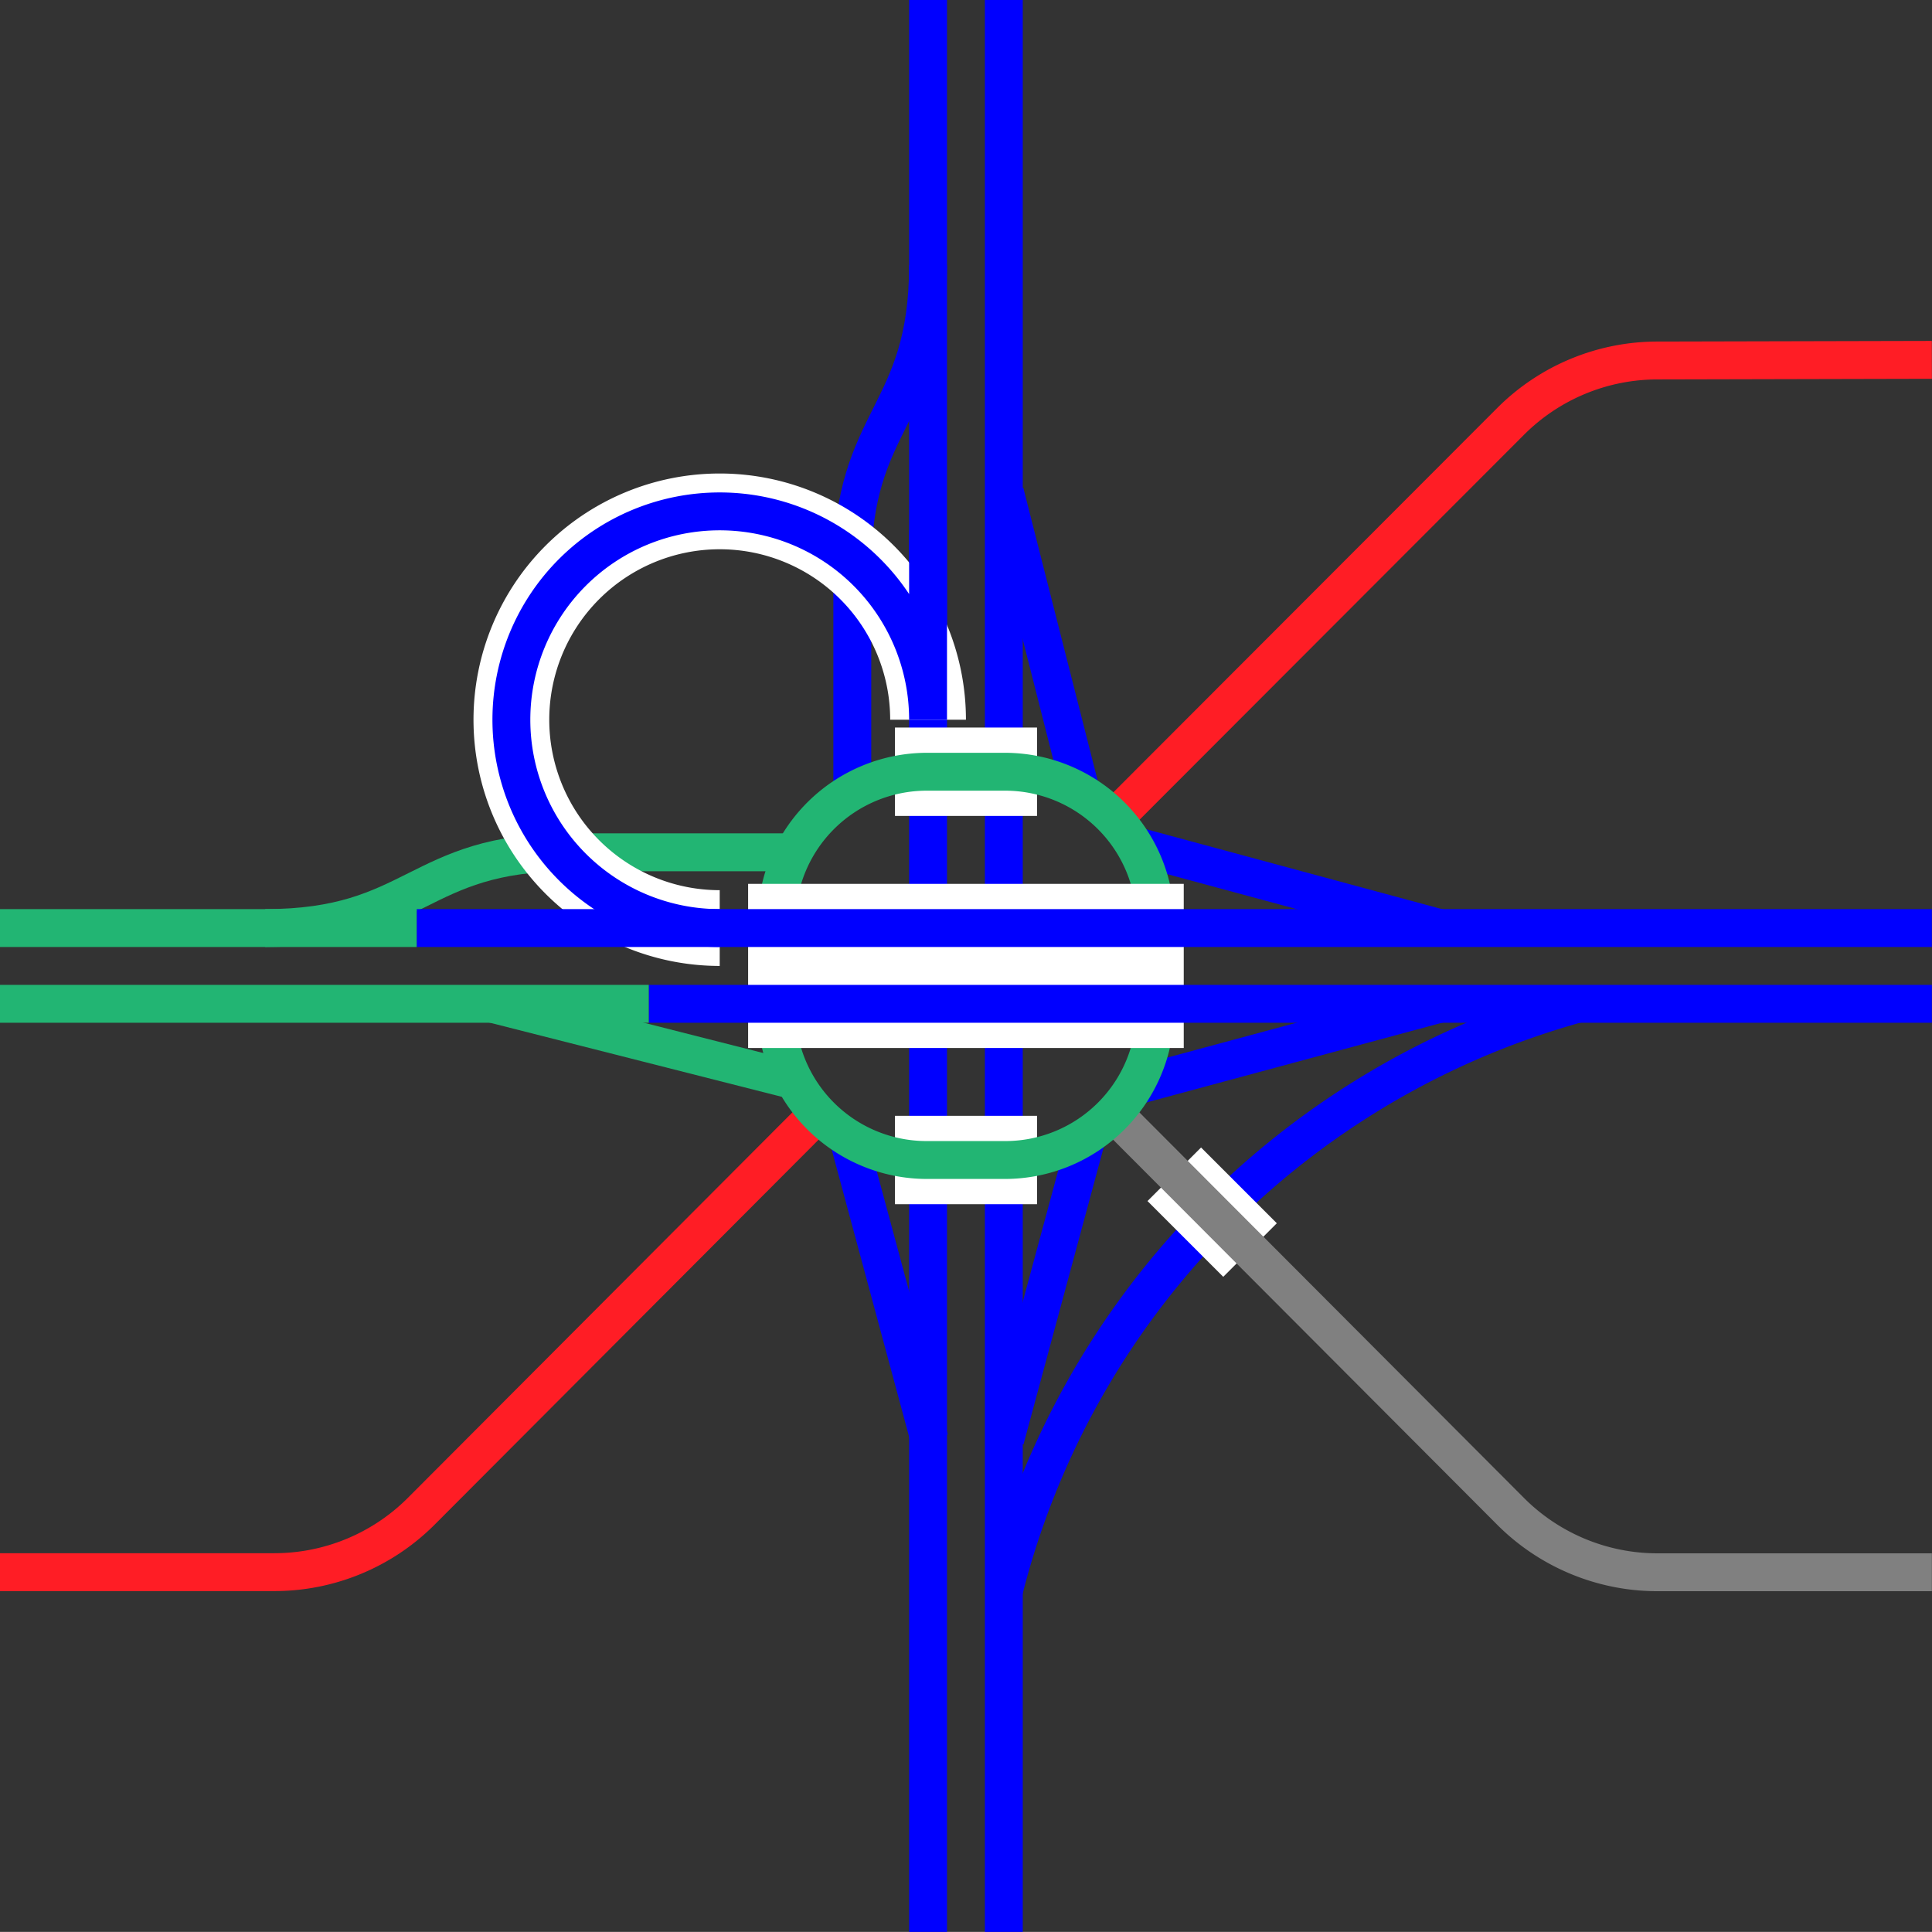<svg viewBox="0 0 153.01 153" xmlns="http://www.w3.org/2000/svg"><rect x="0" y="0" width="153.01" height="153" fill="#333333" stroke="none"/><g fill="none"><path d="m124.93 79.5a64.64 64.64 0 0 0 -45.43 46.5" stroke="#00f" stroke-miterlimit="10" stroke-width="3"/><path d="m79.61 114 6.38-23.63" stroke="#00f" stroke-miterlimit="10" stroke-width="3"/><path d="m73.61 114-6.37-23.63" stroke="#00f" stroke-miterlimit="10" stroke-width="3"/><path d="m39 79.5 23.63 6" stroke="#22b573" stroke-miterlimit="10" stroke-width="3"/><path d="m63 67.5h-18c-12 0-12 6-24 6" stroke="#22b573" stroke-miterlimit="10" stroke-width="3"/><path d="m114 79.5-23.62 6.37" stroke="#00f" stroke-miterlimit="10" stroke-width="3"/><path d="m114 73.5-23.62-6.38" stroke="#00f" stroke-miterlimit="10" stroke-width="3"/><path d="m79.59 39 6 23.63" stroke="#00f" stroke-miterlimit="10" stroke-width="3"/><path d="m67.5 63v-18c0-12 6-12 6-24" stroke="#00f" stroke-miterlimit="10" stroke-width="3"/><path d="m79.5 0v153" stroke="#00f" stroke-miterlimit="10" stroke-width="3"/><path d="m73.5 0v153" stroke="#00f" stroke-miterlimit="10" stroke-width="3"/><path d="m70.88 91.87h11.25" stroke="#fff" stroke-miterlimit="10" stroke-width="7"/><path d="m70.88 61.12h11.25" stroke="#fff" stroke-miterlimit="10" stroke-width="7"/><path d="m93 93 6 6" stroke="#fff" stroke-miterlimit="10" stroke-width="6"/><path d="m57 73.5a16.5 16.5 0 1 1 16.5-16.5" stroke="#fff" stroke-miterlimit="10" stroke-width="6"/><path d="m153 124.52h-21.71a16.44 16.44 0 0 1 -11.62-4.79l-31.53-31.61" stroke="#808080" stroke-miterlimit="10" stroke-width="3"/><path d="m0 124.51h21.71a16.44 16.44 0 0 0 11.62-4.79l31.53-31.61" stroke="#ff1d25" stroke-miterlimit="10" stroke-width="3"/><path d="m153 28.5-21.71.05a16.44 16.44 0 0 0 -11.62 4.79l-31.53 31.57" stroke="#ff1d25" stroke-miterlimit="10" stroke-width="3"/><path d="m73.5 42v15a16.5 16.5 0 1 0 -16.5 16.5" stroke="#00f" stroke-miterlimit="10" stroke-width="3"/></g><path d="m79.62 62.62a10.4 10.4 0 0 1 10.38 10.38v7a10.39 10.39 0 0 1 -10.38 10.37h-6.24a10.39 10.39 0 0 1 -10.38-10.37v-7a10.4 10.4 0 0 1 10.38-10.38zm0-3h-6.24a13.43 13.43 0 0 0 -13.38 13.38v7a13.42 13.42 0 0 0 13.38 13.37h6.24a13.42 13.42 0 0 0 13.38-13.37v-7a13.43 13.43 0 0 0 -13.38-13.38z" fill="#22b573"/><path d="m59.25 76.5h34.5" fill="none" stroke="#fff" stroke-miterlimit="10" stroke-width="13"/><path d="m153 79.5h-101.62" fill="none" stroke="#00f" stroke-miterlimit="10" stroke-width="3"/><path d="m153 73.5h-120" fill="none" stroke="#00f" stroke-miterlimit="10" stroke-width="3"/><path d="m51.38 79.5h-51.38" fill="#fff" stroke="#22b573" stroke-miterlimit="10" stroke-width="3"/><path d="m33 73.5h-33" fill="#fff" stroke="#22b573" stroke-miterlimit="10" stroke-width="3"/></svg>